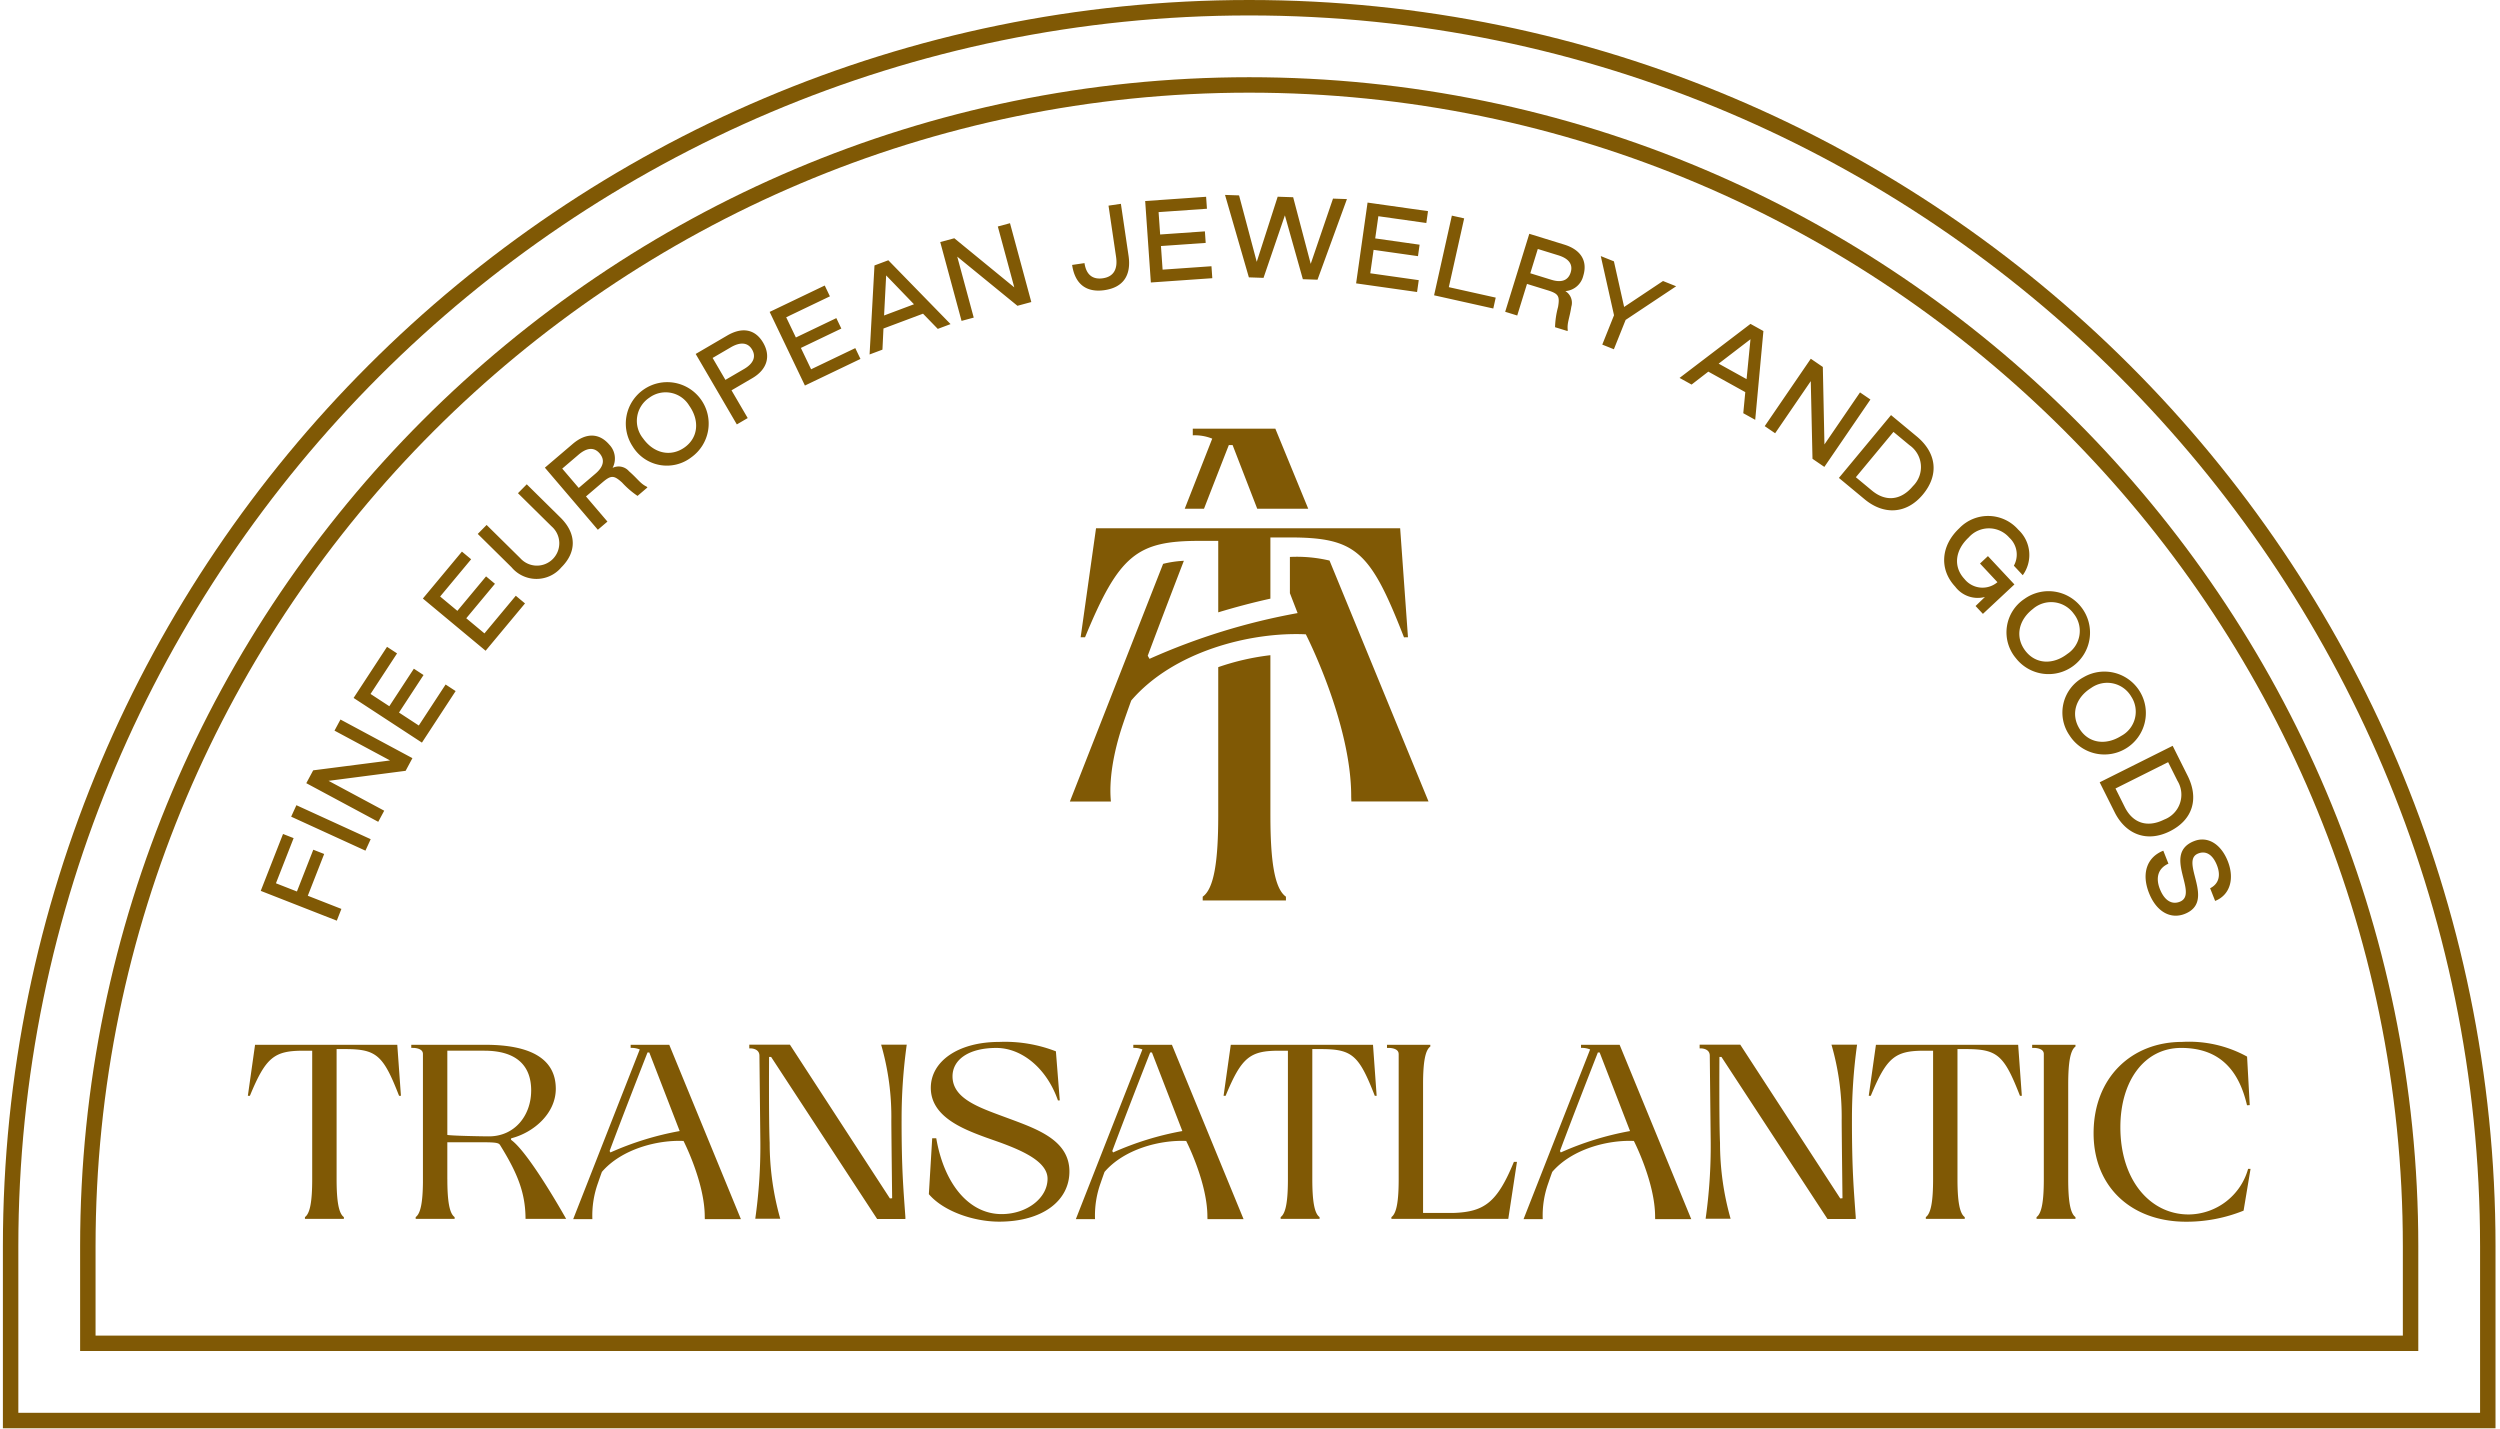 <svg xmlns="http://www.w3.org/2000/svg" width="161" height="92" viewBox="0 0 323 185"><path fill="#805905" d="M51.546 141.902l-.241.004c-2.042-5.236-2.902-6.049-6.96-6.049h-1.13v16.832c0 2.775.251 4.437.941 4.925v.228h-5.042v-.228c.69-.488.941-2.15.941-4.925v-16.623h-1.131c-3.775 0-4.873.829-6.935 5.836h-.266l.932-6.601h18.418zM65.82 147.618c2.352 1.686 7.121 10.228 7.121 10.228h-5.259c-.012-3.313-.988-5.837-3.285-9.539-.17-.273-.378-.383-2.241-.383h-4.603v4.79l.003-.026c0 2.775.251 4.437.941 4.925v.228H53.456v-.228c.65-.46.911-1.965.939-4.462v-16.663c0-.59-.671-.747-1.165-.784l-.345-.001V135.3h9.581c5.945 0 9.134 1.858 9.135 5.697 0 3.19-2.861 5.67-5.774 6.413 0 0-.048.178-.006.208zm2.592-6.404c0-3.282-1.982-5.148-6.069-5.148h-4.789v10.908c.712.123 4.757.186 5.377.186 3.374 0 5.48-2.725 5.481-5.946zM95.573 157.881H90.9s-.01-.241-.01-.322c0-4.448-2.748-9.804-2.748-9.804-3.357-.157-8.021 1.035-10.575 4.01-.197.546-.365 1.024-.496 1.412a12.431 12.431 0 00-.734 4.703h-2.485l8.622-21.976a2.828 2.828 0 00-1.179-.201V135.3h4.999zM87.644 146.47l-3.937-10.177H83.48c-.922 2.355-3.242 8.294-4.912 12.761l.108.188a39.029 39.029 0 018.968-2.771zM116.381 145.131c0 6.346.232 8.786.492 12.478v.25h-3.659l-13.726-20.982-.268-.004s-.052 8.229.077 11.134a35.967 35.967 0 001.371 9.816h-3.235a66.958 66.958 0 00.659-9.861l-.121-11.247c0-.709-.61-.9-1.024-.944l-.289-.001v-.486h5.26l12.949 19.912.291-.021s-.092-7.533-.106-10.045a33.533 33.533 0 00-1.322-9.849h3.318a69.671 69.671 0 00-.665 9.849zM138.114 151.712c0 3.776-3.466 6.492-9.102 6.492-3.289 0-7.203-1.332-9.101-3.561l.434-7.236h.525c1.027 5.952 4.259 9.818 8.469 9.818 3.205 0 5.922-2.018 5.944-4.556.02-2.232-3.254-3.65-6.105-4.703l-1.926-.681c-3.043-1.115-7.088-2.725-7.088-6.41 0-3.406 3.505-5.946 8.86-5.946a18.226 18.226 0 017.34 1.218l.501 6.35-.234.013c-1.5-4.289-4.779-6.802-7.977-6.802-3.583 0-5.678 1.513-5.678 3.68 0 2.663 2.928 3.84 6.009 4.985l1.926.712c3.468 1.301 7.204 2.787 7.204 6.627zM160.667 157.881h-4.672s-.011-.241-.011-.322c0-4.448-2.748-9.804-2.748-9.804-3.357-.157-8.021 1.035-10.574 4.01-.198.546-.365 1.024-.497 1.412a12.421 12.421 0 00-.734 4.703h-2.485l8.621-21.976a2.823 2.823 0 00-1.178-.201V135.3h4.999zm-7.928-11.411l-3.937-10.177h-.228c-.921 2.355-3.241 8.294-4.911 12.761l.108.188a39.021 39.021 0 018.968-2.771zM177.901 141.902l-.241.004c-2.042-5.236-2.902-6.049-6.96-6.049h-1.131v16.832c0 2.775.251 4.437.941 4.925v.228h-5.041v-.228c.69-.488.941-2.15.941-4.925v-16.623H165.28c-3.775 0-4.873.829-6.935 5.836h-.266l.932-6.601h18.418zM196.072 150.458l-1.124 7.384h-15.135v-.228c.69-.488.941-2.15.941-4.925v-16.208l-.004.008c0-.59-.671-.747-1.165-.784l-.345-.001V135.3h5.612v.228c-.668.473-.925 2.051-.94 4.673v16.875h3.921c4.049-.133 5.686-1.385 7.843-6.614zM218.643 157.881h-4.672s-.01-.241-.01-.322c0-4.448-2.748-9.804-2.748-9.804-3.357-.157-8.021 1.035-10.574 4.01-.198.546-.365 1.024-.496 1.412a12.416 12.416 0 00-.734 4.703h-2.485l8.622-21.976a2.827 2.827 0 00-1.179-.201V135.3h4.999zm-7.928-11.411l-3.937-10.177h-.228c-.922 2.355-3.242 8.294-4.912 12.761l.108.188a39.03 39.03 0 018.968-2.771zM239.452 145.131c0 6.346.231 8.786.491 12.478v.25h-3.659l-13.727-20.982-.267-.004s-.052 8.229.077 11.134a35.971 35.971 0 001.371 9.816h-3.235a66.964 66.964 0 00.659-9.861l-.121-11.247c0-.709-.61-.9-1.025-.944l-.289-.001v-.486h5.26l12.949 19.912.291-.021s-.092-7.533-.106-10.045a33.537 33.537 0 00-1.322-9.849h3.318a69.582 69.582 0 00-.664 9.849zM261.451 141.902l-.242.004c-2.041-5.236-2.901-6.049-6.96-6.049h-1.131v16.832c0 2.775.252 4.437.941 4.925v.228h-5.04v-.228c.689-.488.941-2.15.941-4.925v-16.623h-1.131c-3.775 0-4.873.829-6.935 5.836h-.266l.931-6.601h18.418zM267.458 140.453v12.236c0 2.775.251 4.437.941 4.925v.228h-5.041v-.228c.69-.488.941-2.15.941-4.925v-16.2c0-.59-.671-.747-1.165-.784l-.344-.001V135.3H268.4v.228c-.691.488-.942 2.15-.942 4.925zM291.07 151.373l-.901 5.405a19.7 19.7 0 01-7.449 1.435c-7.06 0-11.975-4.49-11.975-11.457 0-7.214 4.923-11.828 11.457-11.828a15.563 15.563 0 018.42 1.903l.343 6.283-.352.018c-1.018-4.372-3.401-7.426-8.531-7.426-4.737 0-7.869 4.237-7.869 10.276 0 6.843 3.856 11.291 8.84 11.291a8.07 8.07 0 007.703-5.91z"/><path fill="#805905" d="M322.794 184.957H0v-23.56C0 72.402 72.402 0 161.397 0s161.398 72.402 161.398 161.397zM2 182.957h318.794v-21.56C320.794 73.505 249.289 2 161.397 2S2 73.505 2 161.397z"/><path fill="#805905" d="M312.794 174.957H10v-13.559C10 77.917 77.916 10 161.397 10s151.398 67.917 151.398 151.398zM12 172.957h298.794v-11.559C310.794 79.02 243.775 12 161.397 12S12 79.02 12 161.398z"/><path fill="#805905" d="M33.391 115.368L36.277 108l1.372.537-2.29 5.847 2.718 1.064 2.119-5.41 1.409.552L39.485 116l4.351 1.704-.596 1.522zM37.33 105.759l.679-1.485 9.62 4.4-.68 1.486zM39.29 101.422l.893-1.663 9.956-1.28-7.195-3.862.772-1.439 9.318 5.003-.88 1.64-9.98 1.297 7.207 3.869-.773 1.438zM45.416 90.384l4.329-6.619 1.299.85-3.435 5.252 2.431 1.59 3.179-4.86 1.254.82-3.179 4.86 2.564 1.677 3.472-5.309 1.299.85-4.365 6.676zM54.386 77.511l5.059-6.078 1.193.992-4.015 4.824 2.232 1.857 3.715-4.464 1.152.959-3.715 4.463 2.355 1.961L66.42 77.15l1.193.993-5.101 6.129zM65.866 73.458l-4.371-4.314 1.147-1.162 4.361 4.305a2.895 2.895 0 104.06-4.113l-4.361-4.305 1.138-1.152 4.371 4.314c2.075 2.049 2.119 4.442.107 6.442a4.211 4.211 0 01-6.452-.016zM70.187 60.563L73.79 57.49c1.761-1.502 3.461-1.405 4.738.091a2.587 2.587 0 01.425 3.013 1.767 1.767 0 012.129.434c1.145.992 1.449 1.596 2.308 2.005l.078.092-1.282 1.094a11.264 11.264 0 01-2.007-1.734c-1.054-.946-1.413-.975-2.542-.012L75.51 64.288l2.778 3.257-1.242 1.059zm6.552.775c1.109-.946 1.209-1.84.54-2.623s-1.587-.81-2.727.163l-2.117 1.806 2.136 2.504zM81.552 57.807A5.366 5.366 0 1189.17 59.209a5.192 5.192 0 01-7.619-1.402zm7.326-5.277a3.56 3.56 0 00-5.169-1.024 3.599 3.599 0 00-.81 5.263c1.377 1.942 3.574 2.45 5.374 1.174 1.768-1.253 1.982-3.47.605-5.413zM89.716 45.837l4.089-2.388c1.998-1.167 3.654-.77 4.646.927s.583 3.439-1.415 4.606l-2.68 1.565 2.098 3.592-1.409.823zm6.265 1.948c1.259-.734 1.561-1.623 1.042-2.513s-1.465-1.05-2.759-.295l-2.356 1.376 1.659 2.842zM99.295 40.393l7.133-3.418.67 1.4-5.661 2.712 1.255 2.619 5.238-2.51.648 1.352-5.238 2.51 1.324 2.764 5.721-2.741.671 1.4-7.194 3.447zM112.87 34.376l1.792-.672 8.06 8.266-1.654.621-1.911-1.97-5.124 1.922-.131 2.735-1.666.625zm5.115 5.026l-3.603-3.736-.269 5.189zM121.386 31.346l1.822-.492 7.767 6.36-2.132-7.883 1.577-.427 2.76 10.21-1.796.486-7.796-6.366 2.135 7.896-1.577.426zM138.463 34.309l1.603-.236c.219 1.483 1.036 2.161 2.387 1.962 1.364-.201 1.941-1.152 1.703-2.769l-.979-6.635 1.603-.236.99 6.715c.377 2.556-.693 4.107-3.091 4.461-2.384.352-3.85-.785-4.216-3.262zM147.926 26.033l7.891-.55.108 1.549-6.262.437.202 2.897 5.794-.404.104 1.495-5.794.404.213 3.058 6.329-.441.108 1.549-7.957.555zM158.266 25.242l1.818.062 2.289 8.602 2.711-8.432 2.005.068 2.274 8.63 2.886-8.453 1.804.062-3.81 10.441-1.898-.065-2.327-8.27-2.766 8.096-1.898-.066zM176.724 26.234l7.828 1.109-.218 1.536L178.122 28l-.407 2.874 5.748.815-.21 1.483-5.748-.815-.43 3.033 6.278.89-.218 1.536-7.894-1.119zM187.641 27.923l1.594.356-1.988 8.907 6.074 1.355-.315 1.411-7.667-1.711zM197.669 30.276l4.526 1.398c2.212.685 3.041 2.173 2.46 4.053a2.587 2.587 0 01-2.319 1.972 1.766 1.766 0 01.773 2.032c-.226 1.499-.572 2.078-.459 3.024l-.036.115-1.611-.498a11.31 11.31 0 01.391-2.625c.236-1.398.068-1.716-1.351-2.155l-2.672-.825-1.265 4.092-1.56-.482zm2.853 5.953c1.394.431 2.202.036 2.506-.949s-.166-1.774-1.598-2.217l-2.66-.822-.972 3.147zM208.641 40.825l-1.716-7.663 1.702.682L209.95 39.75l5.035-3.359 1.702.681-6.543 4.356-1.522 3.801-1.503-.602zM226.313 41.943l1.673.928-1.062 11.496-1.545-.857.26-2.731-4.787-2.652-2.167 1.675-1.557-.862zm-.507 7.153l.506-5.165-4.123 3.161zM234.123 46.457l1.558 1.065.209 10.032 4.607-6.738 1.348.921-5.967 8.728-1.535-1.05-.224-10.059-4.615 6.75-1.348-.921zM244.513 53.755l3.337 2.768c2.544 2.11 2.922 4.945.794 7.51-2.102 2.534-5.042 2.703-7.545.627l-3.337-2.769zm-2.474 9.772c1.792 1.486 3.769 1.283 5.316-.581a3.445 3.445 0 00-.445-5.29l-2.081-1.726-4.871 5.87zM253.357 68.405a5.175 5.175 0 017.628.183 4.458 4.458 0 01.586 5.902l-1.151-1.232a2.97 2.97 0 00-.587-3.629 3.496 3.496 0 00-5.265-.026c-1.78 1.663-2.014 3.805-.542 5.38a2.99 2.99 0 004.267.41l-2.257-2.416 1.027-.96 3.428 3.668-4.079 3.812-.951-1.018 1.214-1.171a3.646 3.646 0 01-3.847-1.333c-2.121-2.269-1.846-5.348.531-7.569zM261.786 77.562a5.37 5.37 0 11-1.103 7.673 5.197 5.197 0 011.103-7.673zm5.564 7.118a3.562 3.562 0 00.821-5.209 3.602 3.602 0 00-5.295-.603c-1.888 1.453-2.31 3.669-.962 5.419 1.322 1.718 3.548 1.846 5.436.393zM269.457 87.694a5.367 5.367 0 11-1.838 7.525 5.193 5.193 0 011.838-7.525zm4.846 7.617a3.559 3.559 0 001.32-5.101 3.6 3.6 0 00-5.208-1.111c-2.018 1.263-2.652 3.427-1.481 5.298 1.149 1.836 3.351 2.178 5.369.915zM280.985 96.583l1.938 3.876c1.478 2.955.682 5.7-2.297 7.189-2.943 1.472-5.7.443-7.154-2.464l-1.938-3.876zm-6.197 7.943c1.041 2.082 2.931 2.692 5.096 1.609a3.443 3.443 0 001.723-5.019l-1.208-2.416-6.818 3.409zM279.773 110.166l.664 1.681c-1.288.565-1.711 1.754-1.107 3.286.585 1.482 1.544 2.053 2.577 1.645 2.565-1.012-2.357-6.192 1.851-7.854 1.718-.678 3.469.329 4.368 2.608s.275 4.381-1.642 5.138l-.648-1.643c1.081-.542 1.427-1.6.881-2.982s-1.43-1.911-2.426-1.518c-2.478.978 2.374 6.2-1.747 7.826-1.781.703-3.641-.218-4.628-2.721-.963-2.44-.334-4.603 1.857-5.467zM155.543 65.881c1.335-3.439 2.483-6.375 3.216-8.248h.487l3.191 8.248h6.604L164.78 55.51h-10.69v.865a6.036 6.036 0 012.519.429l-3.561 9.077zm16.256 6.713a18.418 18.418 0 00-5.132-.47v4.691l.998 2.58a83.435 83.435 0 00-19.177 5.925l-.231-.401c1.43-3.826 3.083-8.155 4.678-12.296a13.681 13.681 0 00-2.688.397l-12.073 30.775h5.313c-.385-4.028 1.055-8.534 1.569-10.057.281-.83.64-1.852 1.063-3.02 5.459-6.362 15.432-8.91 22.61-8.574 0 0 5.876 11.452 5.876 20.963 0 .172.023.687.023.687h9.991zM154.97 70.043h2.417v9.256c2.232-.677 4.515-1.281 6.754-1.774v-7.927h2.417c8.678 0 10.517 1.739 14.883 12.935l.516-.009-1.012-14.116h-39.383l-1.992 14.115h.569C144.55 71.815 146.899 70.043 154.97 70.043zm9.171 35.547V84.848a31.848 31.848 0 00-6.754 1.548V105.59c0 5.934-.538 9.488-2.012 10.531v.487h10.779v-.487c-1.476-1.044-2.012-4.598-2.012-10.531z"/></svg>